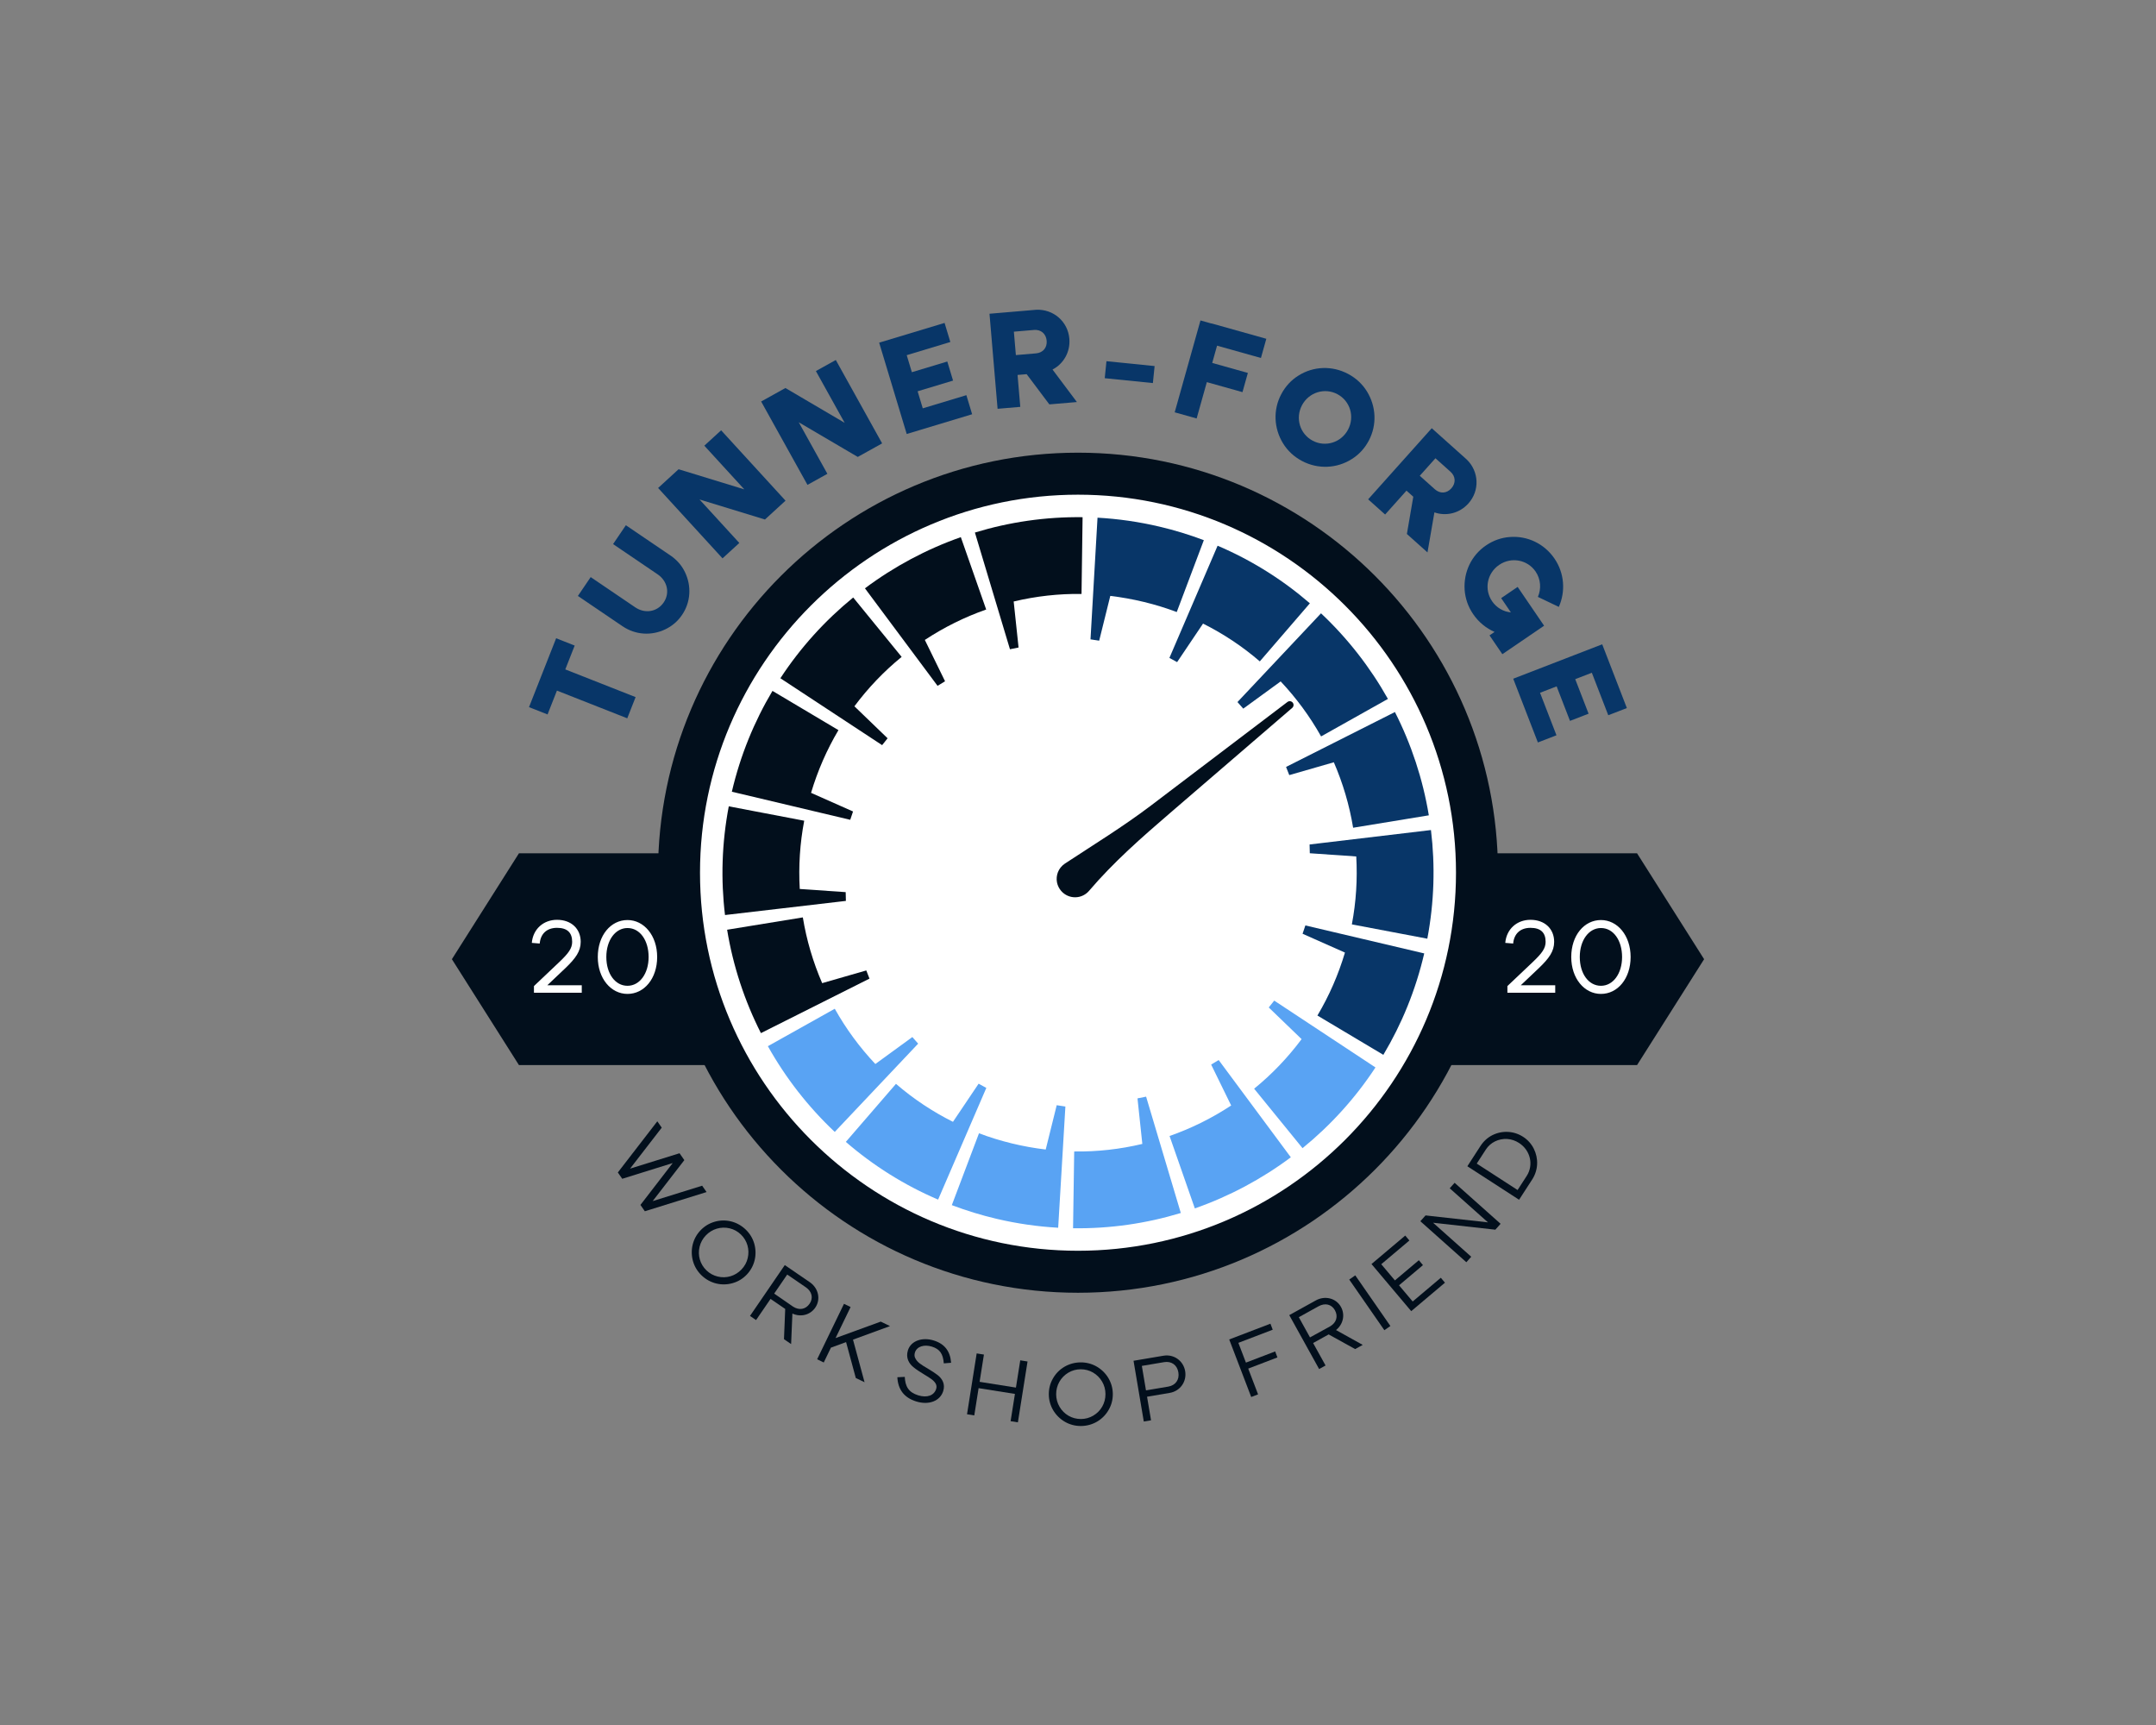 <?xml version="1.0" encoding="UTF-8" standalone="no" ?>
<!DOCTYPE svg PUBLIC "-//W3C//DTD SVG 1.1//EN" "http://www.w3.org/Graphics/SVG/1.1/DTD/svg11.dtd">
<svg xmlns="http://www.w3.org/2000/svg" xmlns:xlink="http://www.w3.org/1999/xlink" version="1.1" width="1280" height="1024" viewBox="0 0 1280 1024" xml:space="preserve">
<rect x="0" y="0" width="1280" height="1024" fill="#808080" stroke="none"/>
<desc>Created with Fabric.js 5.3.0</desc>
<defs>
</defs>
<g transform="matrix(1 0 0 1 640 512)" id="background-logo"  >
<rect style="stroke: none; stroke-width: 0; stroke-dasharray: none; stroke-linecap: butt; stroke-dashoffset: 0; stroke-linejoin: miter; stroke-miterlimit: 4; fill: rgb(255,255,255); fill-opacity: 0; fill-rule: nonzero; opacity: 1;"  paint-order="stroke"  x="-640" y="-512" rx="0" ry="0" width="1280" height="1024" />
</g>
<g transform="matrix(1.921 0 0 1.921 640 518.067)" id="logo-logo"  >
<g style=""  paint-order="stroke"   >
		<g transform="matrix(1.935 0 0 1.87 0 26.721)"  >
<g style=""  paint-order="stroke"   >
		<g transform="matrix(1 0 0 1 0 0)"  >
<polygon style="stroke: none; stroke-width: 1; stroke-dasharray: none; stroke-linecap: butt; stroke-dashoffset: 0; stroke-linejoin: miter; stroke-miterlimit: 4; fill: rgb(2,15,28); fill-rule: nonzero; opacity: 1;"  paint-order="stroke"  points="89.29,-17.5 -89.29,-17.5 -100,0 -89.29,17.5 89.29,17.5 100,0 89.29,-17.5 89.29,-17.5 " />
</g>
</g>
</g>
		<g transform="matrix(1.23 0 0 1.23 0 5.684342e-14)"  >
<g style=""  paint-order="stroke"   >
		<g transform="matrix(1 0 0 1 0 0)"  >
<path style="stroke: none; stroke-width: 1; stroke-dasharray: none; stroke-linecap: butt; stroke-dashoffset: 0; stroke-linejoin: miter; stroke-miterlimit: 4; fill: rgb(255,255,255); fill-rule: nonzero; opacity: 1;"  paint-order="stroke"  transform=" translate(-100, -100)" d="M 200 100 C 200 155.228 155.228 200 100 200 C 44.772 200 0 155.228 0 100 C 0 44.772 44.772 0 100 0 C 155.228 0 200 44.772 200 100 Z" stroke-linecap="round" />
</g>
</g>
</g>
		<g transform="matrix(1.298 0 0 1.298 0 5.684342e-14)"  >
<g style=""  paint-order="stroke"   >
		<g transform="matrix(1 0 0 1 0 0)"  >
<path style="stroke: none; stroke-width: 1; stroke-dasharray: none; stroke-linecap: butt; stroke-dashoffset: 0; stroke-linejoin: miter; stroke-miterlimit: 4; fill: rgb(2,15,28); fill-rule: nonzero; opacity: 1;"  paint-order="stroke"  transform=" translate(-100, -100)" d="M 100 0 C 44.8 0 0 44.8 0 100 C 0 155.2 44.8 200 100 200 C 155.2 200 200 155.2 200 100 C 200 44.8 155.2 0 100 0 z M 100 190 C 50.4 190 10 149.6 10 100 C 10 50.4 50.4 10 100 10 C 149.6 10 190 50.4 190 100 C 190 149.6 149.6 190 100 190 z" stroke-linecap="round" />
</g>
</g>
</g>
		<g transform="matrix(0.879 0 0 0.879 0 5.684342e-14)"  >
<g style=""  paint-order="stroke"   >
		<g transform="matrix(1 0 0 1 64.701 -30.396)"  >
<path style="stroke: none; stroke-width: 1; stroke-dasharray: none; stroke-linecap: butt; stroke-dashoffset: 0; stroke-linejoin: miter; stroke-miterlimit: 4; fill: rgb(8,54,104); fill-rule: nonzero; opacity: 1;"  paint-order="stroke"  transform=" translate(-189.707, -94.604)" d="M 204.95 143.533 L 246.736 153.368 C 246.737 153.369 246.737 153.37 246.738 153.371 C 243.732 166.267 238.815 178.225 232.364 189.025 L 209.184 175.208 C 213.312 168.282 216.547 160.854 218.865 153.073 L 203.966 146.458 C 204.566 144.675 204.35 145.317 204.95 143.533 z M 206.508 118.156 L 222.837 119.28 C 223.298 127.243 222.793 135.25 221.293 143.162 L 247.824 148.193 C 250.266 135.298 250.62 122.444 249.103 109.997 L 206.431 115.071 C 206.478 116.952 206.461 116.275 206.508 118.156 z M 214.959 86.172 C 218.153 93.549 220.438 101.263 221.738 109.187 L 248.355 104.822 C 246.255 92.091 242.198 79.853 236.437 68.511 L 198.161 87.811 C 198.847 89.563 198.6 88.932 199.287 90.684 L 214.959 86.172 z M 196.26 57.744 C 201.757 63.578 206.533 70.055 210.476 77.083 L 233.976 63.899 C 227.73 52.77 219.805 42.599 210.449 33.804 L 181.074 65.001 C 182.319 66.414 181.87 65.904 183.115 67.316 L 196.26 57.744 z M 168.969 37.419 C 176.137 41.007 182.837 45.451 188.93 50.705 L 206.535 30.286 C 196.98 22.032 186.086 15.154 174.09 10.04 L 157.147 49.483 C 158.799 50.384 158.204 50.059 159.856 50.96 L 168.969 37.419 z M 136.36 27.684 C 144.324 28.631 152.264 30.545 159.724 33.356 L 169.25 8.093 C 164.22 6.193 159.013 4.594 153.641 3.33 C 146.366 1.618 139.087 0.584 131.87 0.184 L 129.402 42.96 C 131.264 43.242 130.592 43.14 132.454 43.422 L 136.36 27.684 z" stroke-linecap="round" />
</g>
		<g transform="matrix(1 0 0 1 -61.697 -34.306)"  >
<path style="stroke: none; stroke-width: 1; stroke-dasharray: none; stroke-linecap: butt; stroke-dashoffset: 0; stroke-linejoin: miter; stroke-miterlimit: 4; fill: rgb(2,15,28); fill-rule: nonzero; opacity: 1;"  paint-order="stroke"  transform=" translate(-63.308, -90.694)" d="M 101.083 46.438 L 88.758 5.409 C 100.858 1.719 113.608 -0.159 126.617 0.011 L 126.244 26.995 C 118.202 26.885 110.205 27.788 102.39 29.65 L 104.108 45.829 C 102.263 46.201 102.928 46.067 101.083 46.438 z M 71.155 43.16 C 77.884 38.732 85.109 35.136 92.722 32.469 L 83.809 7.028 C 71.705 11.277 60.331 17.361 50.095 25.017 L 75.627 59.298 C 77.235 58.318 76.655 58.672 78.262 57.692 L 71.155 43.16 z M 46.391 66.492 C 51.181 60.061 56.74 54.229 62.999 49.124 L 45.966 28.243 C 36.116 36.27 27.445 45.814 20.362 56.632 L 56.136 80.15 C 57.312 78.679 56.887 79.21 58.063 77.739 L 46.391 66.492 z M 31.149 96.92 C 33.458 89.172 36.675 81.773 40.779 74.871 L 17.585 61.078 C 11.182 71.823 6.296 83.71 3.298 96.524 C 3.299 96.525 3.299 96.525 3.3 96.526 L 44.921 106.396 C 45.523 104.612 45.306 105.257 45.908 103.472 L 31.149 96.92 z M 27.177 130.713 C 26.714 122.713 27.226 114.668 28.742 106.721 L 2.217 101.659 C -0.242 114.559 -0.613 127.421 0.893 139.875 L 43.396 134.909 C 43.351 133.027 43.368 133.707 43.323 131.824 L 27.177 130.713 z M 35.055 163.821 C 31.848 156.413 29.556 148.666 28.259 140.706 L 1.636 145.044 C 3.723 157.785 7.77 170.034 13.523 181.387 L 51.693 162.228 C 51.007 160.474 51.255 161.108 50.569 159.354 L 35.055 163.821 z" stroke-linecap="round" />
</g>
		<g transform="matrix(1 0 0 1 -2.224 84.98)"  >
<path style="stroke: none; stroke-width: 1; stroke-dasharray: none; stroke-linecap: butt; stroke-dashoffset: 0; stroke-linejoin: miter; stroke-miterlimit: 4; fill: rgb(89,163,243); fill-rule: nonzero; opacity: 1;"  paint-order="stroke"  transform=" translate(-122.782, -209.98)" d="M 68.804 185.091 L 39.482 216.118 C 30.129 207.31 22.207 197.127 15.969 185.984 L 39.488 172.821 C 43.441 179.883 48.235 186.39 53.754 192.249 L 66.765 182.774 C 68.01 184.188 67.559 183.676 68.804 185.091 z M 81.045 212.574 C 73.848 208.971 67.122 204.505 61.007 199.222 L 43.377 219.627 C 52.93 227.896 63.823 234.79 75.821 239.918 L 92.774 200.648 C 91.121 199.746 91.719 200.072 90.066 199.169 L 81.045 212.574 z M 113.654 222.31 C 105.658 221.36 97.683 219.434 90.194 216.601 L 80.641 241.861 C 85.709 243.781 90.956 245.396 96.371 246.671 C 103.611 248.375 110.854 249.405 118.037 249.81 L 120.572 207.196 C 118.709 206.911 119.384 207.014 117.521 206.73 L 113.654 222.31 z M 147.624 220.342 C 139.775 222.213 131.744 223.116 123.669 222.995 L 123.267 249.988 C 136.284 250.171 149.044 248.304 161.154 244.623 L 148.949 203.723 C 147.102 204.093 147.771 203.959 145.923 204.33 L 147.624 220.342 z M 178.859 206.833 C 172.101 211.28 164.844 214.887 157.197 217.557 L 166.085 243.012 C 178.201 238.773 189.586 232.697 199.834 225.044 L 174.462 190.847 C 172.851 191.827 173.435 191.472 171.825 192.452 L 178.859 206.833 z M 203.623 183.501 C 198.812 189.958 193.227 195.812 186.936 200.933 L 203.951 221.835 C 213.814 213.812 222.499 204.271 229.595 193.454 L 194.001 169.961 C 192.823 171.432 193.25 170.899 192.072 172.37 L 203.623 183.501 z" stroke-linecap="round" />
</g>
		<g transform="matrix(1 0 0 1 34.141 -25.832)"  >
<path style="stroke: none; stroke-width: 1; stroke-dasharray: none; stroke-linecap: butt; stroke-dashoffset: 0; stroke-linejoin: miter; stroke-miterlimit: 4; fill: rgb(2,15,28); fill-rule: nonzero; opacity: 1;"  paint-order="stroke"  transform=" translate(-159.147, -99.168)" d="M 200.493 65.195 C 200.039 64.634 199.221 64.534 198.646 64.971 L 150.708 101.346 C 141 108.712 130.607 115.08 120.424 121.773 C 119.864 122.141 119.344 122.609 118.887 123.182 C 117.319 125.146 117.057 127.932 118.236 130.151 C 120.213 133.872 124.937 134.709 128.042 132.199 C 128.355 131.945 128.638 131.669 128.889 131.374 C 137.456 121.301 147.46 112.545 157.483 103.92 L 200.326 67.048 C 200.873 66.577 200.947 65.757 200.493 65.195 z" stroke-linecap="round" />
</g>
</g>
</g>
</g>
</g>
<g transform="matrix(1.921 0 0 1.921 352.942 568.016)" id="tagline-59cf5893-485a-48e8-8b8d-ee9e51c8635e-logo"  >
<g style=""  paint-order="stroke"   >
		<g transform="matrix(1 0 0 1 0 0)" id="tagline-59cf5893-485a-48e8-8b8d-ee9e51c8635e-logo-path-0"  >
<path style="stroke: none; stroke-width: 0; stroke-dasharray: none; stroke-linecap: butt; stroke-dashoffset: 0; stroke-linejoin: miter; stroke-miterlimit: 4; fill: rgb(255,255,255); fill-rule: nonzero; opacity: 1;"  paint-order="stroke"  transform=" translate(-21.02, 11.09)" d="M 2.31 0 L 17.09 0 L 17.09 -2.31 L 6.44 -2.31 L 12.04 -7.62 C 15.18 -10.63 16.76 -12.8 16.76 -15.74 C 16.76 -19.73 13.89 -22.54 9.44 -22.54 C 5.21 -22.54 2.01 -19.64 1.65 -15.41 L 4.09 -15.21 C 4.36 -18.22 6.27 -20.06 9.44 -20.06 C 12.57 -20.06 14.12 -18.61 14.12 -15.74 C 14.12 -13.73 13 -12.21 10.2 -9.54 L 2.57 -2.31 L 2.31 -2.05 Z M 31.22 0.36 C 36.4 0.36 40.39 -4.39 40.39 -11.05 C 40.39 -17.69 36.33 -22.47 31.22 -22.47 C 26.04 -22.47 22.04 -17.72 22.04 -11.05 C 22.04 -4.42 26.1 0.36 31.22 0.36 Z M 31.22 -2.15 C 27.42 -2.15 24.68 -5.87 24.68 -11.05 C 24.68 -16.3 27.52 -20 31.22 -20 C 35.08 -20 37.75 -16.17 37.75 -11.05 C 37.75 -5.91 34.98 -2.15 31.22 -2.15 Z" stroke-linecap="round" />
</g>
</g>
</g>
<g transform="matrix(1.921 0 0 1.921 930.876 568.016)" id="tagline-f0223c52-69ef-42a1-838a-0cd1a2d911a1-logo"  >
<g style=""  paint-order="stroke"   >
		<g transform="matrix(1 0 0 1 0 0)" id="tagline-f0223c52-69ef-42a1-838a-0cd1a2d911a1-logo-path-0"  >
<path style="stroke: none; stroke-width: 0; stroke-dasharray: none; stroke-linecap: butt; stroke-dashoffset: 0; stroke-linejoin: miter; stroke-miterlimit: 4; fill: rgb(255,255,255); fill-rule: nonzero; opacity: 1;"  paint-order="stroke"  transform=" translate(-21.02, 11.09)" d="M 2.31 0 L 17.09 0 L 17.09 -2.31 L 6.44 -2.31 L 12.04 -7.62 C 15.18 -10.63 16.76 -12.8 16.76 -15.74 C 16.76 -19.73 13.89 -22.54 9.44 -22.54 C 5.21 -22.54 2.01 -19.64 1.65 -15.41 L 4.09 -15.21 C 4.36 -18.22 6.27 -20.06 9.44 -20.06 C 12.57 -20.06 14.12 -18.61 14.12 -15.74 C 14.12 -13.73 13 -12.21 10.2 -9.54 L 2.57 -2.31 L 2.31 -2.05 Z M 31.22 0.36 C 36.4 0.36 40.39 -4.39 40.39 -11.05 C 40.39 -17.69 36.33 -22.47 31.22 -22.47 C 26.04 -22.47 22.04 -17.72 22.04 -11.05 C 22.04 -4.42 26.1 0.36 31.22 0.36 Z M 31.22 -2.15 C 27.42 -2.15 24.68 -5.87 24.68 -11.05 C 24.68 -16.3 27.52 -20 31.22 -20 C 35.08 -20 37.75 -16.17 37.75 -11.05 C 37.75 -5.91 34.98 -2.15 31.22 -2.15 Z" stroke-linecap="round" />
</g>
</g>
</g>
<g transform="matrix(1.098 1.577 -1.577 1.098 389.849 697.087)" id="tagline-14f00ea0-6da5-46ff-bc5c-4d21f8b52322-logo-0"  >
<g style=""  paint-order="stroke"   >
		<g transform="matrix(1 0 0 1 0 0)" id="28992a8e-570d-4196-aa12-486ddac2f996-path-0"  >
<path style="stroke: none; stroke-width: 0; stroke-dasharray: none; stroke-linecap: butt; stroke-dashoffset: 0; stroke-linejoin: miter; stroke-miterlimit: 4; fill: rgb(2,15,28); fill-rule: nonzero; opacity: 1;"  paint-order="stroke"  transform=" translate(-14.735, 9.52)" d="M 9.8 0 L 14.72 -15.57 L 19.64 0 L 22.02 0 L 28.05 -19.04 L 25.66 -19.04 L 20.83 -3.78 L 16.03 -19.04 L 13.44 -19.04 L 8.61 -3.78 L 3.81 -19.04 L 1.42 -19.04 L 7.42 0 Z" stroke-linecap="round" />
</g>
</g>
</g>
<g transform="matrix(1.39 1.326 -1.326 1.39 429.621 743.493)" id="tagline-14f00ea0-6da5-46ff-bc5c-4d21f8b52322-logo-1"  >
<g style=""  paint-order="stroke"   >
		<g transform="matrix(1 0 0 1 0 0)" id="d90c5197-6152-4231-8617-3d25c0fddaf4-path-0"  >
<path style="stroke: none; stroke-width: 0; stroke-dasharray: none; stroke-linecap: butt; stroke-dashoffset: 0; stroke-linejoin: miter; stroke-miterlimit: 4; fill: rgb(2,15,28); fill-rule: nonzero; opacity: 1;"  paint-order="stroke"  transform=" translate(-11.31, 9.52)" d="M 11.31 0.31 C 14.95 0.31 18.16 -1.62 19.89 -4.63 C 20.77 -6.14 21.2 -7.76 21.2 -9.52 C 21.2 -13.04 19.32 -16.23 16.28 -18.02 C 14.78 -18.9 13.1 -19.35 11.31 -19.35 C 7.67 -19.35 4.46 -17.45 2.73 -14.44 C 1.85 -12.93 1.42 -11.28 1.42 -9.52 C 1.42 -6 3.3 -2.81 6.34 -1.02 C 7.84 -0.14 9.52 0.31 11.31 0.31 Z M 11.31 -1.85 C 8.55 -1.85 6.08 -3.3 4.72 -5.66 C 4.04 -6.82 3.69 -8.13 3.69 -9.52 C 3.69 -12.33 5.14 -14.81 7.5 -16.2 C 8.67 -16.88 9.95 -17.22 11.31 -17.22 C 14.07 -17.22 16.54 -15.74 17.9 -13.39 C 18.59 -12.22 18.93 -10.91 18.93 -9.52 C 18.93 -6.71 17.48 -4.23 15.12 -2.87 C 13.95 -2.19 12.67 -1.85 11.31 -1.85 Z" stroke-linecap="round" />
</g>
</g>
</g>
<g transform="matrix(1.585 1.085 -1.085 1.585 467.801 774.426)" id="tagline-14f00ea0-6da5-46ff-bc5c-4d21f8b52322-logo-2"  >
<g style=""  paint-order="stroke"   >
		<g transform="matrix(1 0 0 1 0 0)" id="e277d420-b122-4a8c-ab29-d17982d8e4b4-path-0"  >
<path style="stroke: none; stroke-width: 0; stroke-dasharray: none; stroke-linecap: butt; stroke-dashoffset: 0; stroke-linejoin: miter; stroke-miterlimit: 4; fill: rgb(2,15,28); fill-rule: nonzero; opacity: 1;"  paint-order="stroke"  transform=" translate(-9.12, 9.52)" d="M 3.69 0 L 3.69 -7.93 L 9.18 -7.93 L 14.15 0 L 16.82 0 L 11.82 -8.01 C 14.58 -8.47 16.62 -10.71 16.62 -13.53 C 16.62 -16.62 14.04 -19.04 10.8 -19.04 L 1.42 -19.04 L 1.42 0 Z M 3.69 -9.92 L 3.69 -17.05 L 10.66 -17.05 C 12.96 -17.05 14.49 -15.66 14.49 -13.53 C 14.49 -11.37 13.04 -9.95 10.8 -9.89 Z" stroke-linecap="round" />
</g>
</g>
</g>
<g transform="matrix(1.729 0.837 -0.837 1.729 507.174 797.25)" id="tagline-14f00ea0-6da5-46ff-bc5c-4d21f8b52322-logo-3"  >
<g style=""  paint-order="stroke"   >
		<g transform="matrix(1 0 0 1 0 0)" id="b4e8bf97-2da5-40b5-acd9-81b4c86dd1e5-path-0"  >
<path style="stroke: none; stroke-width: 0; stroke-dasharray: none; stroke-linecap: butt; stroke-dashoffset: 0; stroke-linejoin: miter; stroke-miterlimit: 4; fill: rgb(2,15,28); fill-rule: nonzero; opacity: 1;"  paint-order="stroke"  transform=" translate(-9.56, 9.52)" d="M 3.69 0 L 3.69 -5.09 L 7.16 -8.67 L 14.69 0 L 17.7 0 L 8.75 -10.29 L 17.22 -19.04 L 14.04 -19.04 L 3.69 -8.38 L 3.69 -19.04 L 1.42 -19.04 L 1.42 0 Z" stroke-linecap="round" />
</g>
</g>
</g>
<g transform="matrix(1.833 0.574 -0.574 1.833 548.849 813.742)" id="tagline-14f00ea0-6da5-46ff-bc5c-4d21f8b52322-logo-4"  >
<g style=""  paint-order="stroke"   >
		<g transform="matrix(1 0 0 1 0 0)" id="5678227a-2c7e-4f89-81e9-aa3367536409-path-0"  >
<path style="stroke: none; stroke-width: 0; stroke-dasharray: none; stroke-linecap: butt; stroke-dashoffset: 0; stroke-linejoin: miter; stroke-miterlimit: 4; fill: rgb(2,15,28); fill-rule: nonzero; opacity: 1;"  paint-order="stroke"  transform=" translate(-8.825, 9.52)" d="M 3.58 -5.91 L 1.42 -5.12 C 2.76 -1.51 5.34 0.28 9.21 0.28 C 13.33 0.28 16.23 -2.07 16.23 -5.26 C 16.23 -7.53 14.83 -8.84 13.07 -9.49 C 12.19 -9.8 11.03 -10.15 9.58 -10.49 C 7.1 -11.05 5.94 -11.4 5.03 -12.31 C 4.55 -12.73 4.32 -13.33 4.32 -14.04 C 4.32 -16 6.28 -17.34 8.78 -17.34 C 11.37 -17.34 12.73 -16.26 13.84 -13.5 L 15.94 -14.35 C 14.61 -17.68 12.31 -19.32 8.78 -19.32 C 5.03 -19.32 2.05 -17.11 2.05 -14.04 C 2.05 -11.62 3.55 -10.2 5.37 -9.52 C 6.28 -9.15 7.47 -8.81 8.98 -8.44 C 11.28 -7.87 12.42 -7.59 13.3 -6.79 C 13.73 -6.39 13.95 -5.88 13.95 -5.26 C 13.95 -3.13 12.13 -1.71 9.21 -1.71 C 6.11 -1.71 4.58 -3.15 3.58 -5.91 Z" stroke-linecap="round" />
</g>
</g>
</g>
<g transform="matrix(1.897 0.301 -0.301 1.897 592.079 823.875)" id="tagline-14f00ea0-6da5-46ff-bc5c-4d21f8b52322-logo-5"  >
<g style=""  paint-order="stroke"   >
		<g transform="matrix(1 0 0 1 -3.55271e-15 0)" id="d5023650-4602-447a-8383-80e1d6409881-path-0"  >
<path style="stroke: none; stroke-width: 0; stroke-dasharray: none; stroke-linecap: butt; stroke-dashoffset: 0; stroke-linejoin: miter; stroke-miterlimit: 4; fill: rgb(2,15,28); fill-rule: nonzero; opacity: 1;"  paint-order="stroke"  transform=" translate(-9.38, 9.52)" d="M 3.69 0 L 3.69 -8.53 L 15.06 -8.53 L 15.06 0 L 17.34 0 L 17.34 -19.04 L 15.06 -19.04 L 15.06 -10.51 L 3.69 -10.51 L 3.69 -19.04 L 1.42 -19.04 L 1.42 0 Z" stroke-linecap="round" />
</g>
</g>
</g>
<g transform="matrix(1.921 -0.012 0.012 1.921 641.67 827.624)" id="tagline-14f00ea0-6da5-46ff-bc5c-4d21f8b52322-logo-6"  >
<g style=""  paint-order="stroke"   >
		<g transform="matrix(1 0 0 1 0 0)" id="d66b848b-b834-4d56-8fb0-e6f54a9a3586-path-0"  >
<path style="stroke: none; stroke-width: 0; stroke-dasharray: none; stroke-linecap: butt; stroke-dashoffset: 0; stroke-linejoin: miter; stroke-miterlimit: 4; fill: rgb(2,15,28); fill-rule: nonzero; opacity: 1;"  paint-order="stroke"  transform=" translate(-11.31, 9.52)" d="M 11.31 0.31 C 14.95 0.31 18.16 -1.62 19.89 -4.63 C 20.77 -6.14 21.2 -7.76 21.2 -9.52 C 21.2 -13.04 19.32 -16.23 16.28 -18.02 C 14.78 -18.9 13.1 -19.35 11.31 -19.35 C 7.67 -19.35 4.46 -17.45 2.73 -14.44 C 1.85 -12.93 1.42 -11.28 1.42 -9.52 C 1.42 -6 3.3 -2.81 6.34 -1.02 C 7.84 -0.14 9.52 0.31 11.31 0.31 Z M 11.31 -1.85 C 8.55 -1.85 6.08 -3.3 4.72 -5.66 C 4.04 -6.82 3.69 -8.13 3.69 -9.52 C 3.69 -12.33 5.14 -14.81 7.5 -16.2 C 8.67 -16.88 9.95 -17.22 11.31 -17.22 C 14.07 -17.22 16.54 -15.74 17.9 -13.39 C 18.59 -12.22 18.93 -10.91 18.93 -9.52 C 18.93 -6.71 17.48 -4.23 15.12 -2.87 C 13.95 -2.19 12.67 -1.85 11.31 -1.85 Z" stroke-linecap="round" />
</g>
</g>
</g>
<g transform="matrix(1.894 -0.32 0.32 1.894 690.41 823.386)" id="tagline-14f00ea0-6da5-46ff-bc5c-4d21f8b52322-logo-7"  >
<g style=""  paint-order="stroke"   >
		<g transform="matrix(1 0 0 1 3.55271e-15 0)" id="c69aef10-f347-456c-8581-3f9f1a1b777e-path-0"  >
<path style="stroke: none; stroke-width: 0; stroke-dasharray: none; stroke-linecap: butt; stroke-dashoffset: 0; stroke-linejoin: miter; stroke-miterlimit: 4; fill: rgb(2,15,28); fill-rule: nonzero; opacity: 1;"  paint-order="stroke"  transform=" translate(-9.02, 9.52)" d="M 3.69 0 L 3.69 -7.39 L 10.8 -7.39 C 14.07 -7.39 16.62 -9.95 16.62 -13.21 C 16.62 -16.48 14.07 -19.04 10.8 -19.04 L 1.42 -19.04 L 1.42 0 Z M 3.69 -9.38 L 3.69 -17.05 L 10.66 -17.05 C 12.96 -17.05 14.49 -15.52 14.49 -13.21 C 14.49 -10.91 12.96 -9.38 10.66 -9.38 Z" stroke-linecap="round" />
</g>
</g>
</g>
<g transform="matrix(0.964 -0.266 0.266 0.964 372.263 427.014)" id="tagline-14f00ea0-6da5-46ff-bc5c-4d21f8b52322-logo-8"  >
<g style=""  paint-order="stroke"   >
		<g transform="matrix(1 0 0 1 0 0)" id="b99663bc-74e7-4a78-9ac9-64493f44b32e-path-0"  >
<path style="stroke: none; stroke-width: 0; stroke-dasharray: none; stroke-linecap: butt; stroke-dashoffset: 0; stroke-linejoin: miter; stroke-miterlimit: 4; fill: rgb(2,15,28); fill-rule: nonzero; opacity: 1;"  paint-order="stroke"  transform=" translate(0, 0)" d="" stroke-linecap="round" />
</g>
</g>
</g>
<g transform="matrix(1.794 -0.686 0.686 1.794 748.539 807.532)" id="tagline-14f00ea0-6da5-46ff-bc5c-4d21f8b52322-logo-9"  >
<g style=""  paint-order="stroke"   >
		<g transform="matrix(1 0 0 1 0 0)" id="3b8fcbf9-0272-45d6-9402-68458d414f55-path-0"  >
<path style="stroke: none; stroke-width: 0; stroke-dasharray: none; stroke-linecap: butt; stroke-dashoffset: 0; stroke-linejoin: miter; stroke-miterlimit: 4; fill: rgb(2,15,28); fill-rule: nonzero; opacity: 1;"  paint-order="stroke"  transform=" translate(-8.24, 9.52)" d="M 3.69 0 L 3.69 -8.53 L 13.36 -8.53 L 13.36 -10.51 L 3.69 -10.51 L 3.69 -17.05 L 15.06 -17.05 L 15.06 -19.04 L 1.42 -19.04 L 1.42 0 Z" stroke-linecap="round" />
</g>
</g>
</g>
<g transform="matrix(1.681 -0.931 0.931 1.681 787.234 789.526)" id="tagline-14f00ea0-6da5-46ff-bc5c-4d21f8b52322-logo-10"  >
<g style=""  paint-order="stroke"   >
		<g transform="matrix(1 0 0 1 0 0)" id="5464a03a-4641-4ccc-83a5-f217e4b8d2a9-path-0"  >
<path style="stroke: none; stroke-width: 0; stroke-dasharray: none; stroke-linecap: butt; stroke-dashoffset: 0; stroke-linejoin: miter; stroke-miterlimit: 4; fill: rgb(2,15,28); fill-rule: nonzero; opacity: 1;"  paint-order="stroke"  transform=" translate(-9.12, 9.52)" d="M 3.69 0 L 3.69 -7.93 L 9.18 -7.93 L 14.15 0 L 16.82 0 L 11.82 -8.01 C 14.58 -8.47 16.62 -10.71 16.62 -13.53 C 16.62 -16.62 14.04 -19.04 10.8 -19.04 L 1.42 -19.04 L 1.42 0 Z M 3.69 -9.92 L 3.69 -17.05 L 10.66 -17.05 C 12.96 -17.05 14.49 -15.66 14.49 -13.53 C 14.49 -11.37 13.04 -9.95 10.8 -9.89 Z" stroke-linecap="round" />
</g>
</g>
</g>
<g transform="matrix(1.579 -1.095 1.095 1.579 813.247 773.361)" id="tagline-14f00ea0-6da5-46ff-bc5c-4d21f8b52322-logo-11"  >
<g style=""  paint-order="stroke"   >
		<g transform="matrix(1 0 0 1 0 0)" id="0358cabf-42fa-4b37-8e9f-786ff8df88a4-path-0"  >
<path style="stroke: none; stroke-width: 0; stroke-dasharray: none; stroke-linecap: butt; stroke-dashoffset: 0; stroke-linejoin: miter; stroke-miterlimit: 4; fill: rgb(2,15,28); fill-rule: nonzero; opacity: 1;"  paint-order="stroke"  transform=" translate(-2.555, 9.52)" d="M 3.69 0 L 3.69 -19.04 L 1.42 -19.04 L 1.42 0 Z" stroke-linecap="round" />
</g>
</g>
</g>
<g transform="matrix(1.469 -1.239 1.239 1.469 836.055 755.897)" id="tagline-14f00ea0-6da5-46ff-bc5c-4d21f8b52322-logo-12"  >
<g style=""  paint-order="stroke"   >
		<g transform="matrix(1 0 0 1 0 0)" id="3fa892eb-479d-4eeb-bef5-379fe8fe7000-path-0"  >
<path style="stroke: none; stroke-width: 0; stroke-dasharray: none; stroke-linecap: butt; stroke-dashoffset: 0; stroke-linejoin: miter; stroke-miterlimit: 4; fill: rgb(2,15,28); fill-rule: nonzero; opacity: 1;"  paint-order="stroke"  transform=" translate(-8.24, 9.52)" d="M 1.42 0 L 15.06 0 L 15.06 -1.99 L 3.69 -1.99 L 3.69 -8.53 L 13.36 -8.53 L 13.36 -10.51 L 3.69 -10.51 L 3.69 -17.05 L 15.06 -17.05 L 15.06 -19.04 L 1.42 -19.04 Z" stroke-linecap="round" />
</g>
</g>
</g>
<g transform="matrix(1.278 -1.434 1.434 1.278 867.054 725.735)" id="tagline-14f00ea0-6da5-46ff-bc5c-4d21f8b52322-logo-13"  >
<g style=""  paint-order="stroke"   >
		<g transform="matrix(1 0 0 1 0 0)" id="506a3db7-2a2c-4ea2-a674-ad464c2e12c2-path-0"  >
<path style="stroke: none; stroke-width: 0; stroke-dasharray: none; stroke-linecap: butt; stroke-dashoffset: 0; stroke-linejoin: miter; stroke-miterlimit: 4; fill: rgb(2,15,28); fill-rule: nonzero; opacity: 1;"  paint-order="stroke"  transform=" translate(-9.39, 9.52)" d="M 3.72 0 L 3.72 -15.8 L 14.92 0 L 17.36 0 L 17.36 -19.04 L 15.09 -19.04 L 15.09 -3.21 L 3.86 -19.04 L 1.42 -19.04 L 1.45 -19.01 L 1.45 0 Z" stroke-linecap="round" />
</g>
</g>
</g>
<g transform="matrix(1.044 -1.613 1.613 1.044 895.385 688.546)" id="tagline-14f00ea0-6da5-46ff-bc5c-4d21f8b52322-logo-14"  >
<g style=""  paint-order="stroke"   >
		<g transform="matrix(1 0 0 1 0 0)" id="f48042fe-9417-4bf6-8a86-616d94b445d1-path-0"  >
<path style="stroke: none; stroke-width: 0; stroke-dasharray: none; stroke-linecap: butt; stroke-dashoffset: 0; stroke-linejoin: miter; stroke-miterlimit: 4; fill: rgb(2,15,28); fill-rule: nonzero; opacity: 1;"  paint-order="stroke"  transform=" translate(-9.92, 9.52)" d="M 8.87 0 C 12.36 0 15.43 -1.85 17.14 -4.77 C 17.99 -6.22 18.42 -7.82 18.42 -9.52 C 18.42 -12.93 16.62 -16.03 13.7 -17.76 C 12.25 -18.61 10.63 -19.04 8.87 -19.04 L 1.42 -19.04 L 1.42 0 Z M 3.69 -2.02 L 3.69 -17.05 L 8.87 -17.05 C 11.48 -17.05 13.87 -15.6 15.18 -13.3 C 15.83 -12.13 16.14 -10.88 16.14 -9.52 C 16.14 -5.34 12.93 -2.02 8.87 -2.02 Z" stroke-linecap="round" />
</g>
</g>
</g>
<g transform="matrix(0.704 -1.787 1.787 0.704 348.499 409.723)" id="text-logo-0"  >
<g style=""  paint-order="stroke"   >
		<g transform="matrix(1 0 0 1 0 0)" id="2779bc2f-cd31-4d18-83e4-3f16e1748c7e-path-0"  >
<path style="stroke: none; stroke-width: 0; stroke-dasharray: none; stroke-linecap: butt; stroke-dashoffset: 0; stroke-linejoin: miter; stroke-miterlimit: 4; fill: rgb(8,54,104); fill-rule: nonzero; opacity: 1;"  paint-order="stroke"  transform=" translate(-13.64, 14.76)" d="M 17.16 0 L 17.16 -23.36 L 25.08 -23.36 L 25.08 -29.52 L 2.2 -29.52 L 2.2 -23.36 L 10.12 -23.36 L 10.12 0 Z" stroke-linecap="round" />
</g>
</g>
</g>
<g transform="matrix(1.079 -1.59 1.59 1.079 381.119 348.923)" id="text-logo-1"  >
<g style=""  paint-order="stroke"   >
		<g transform="matrix(1 0 0 1 0 0)" id="78c2d554-15f3-42a0-9978-50b931391381-path-0"  >
<path style="stroke: none; stroke-width: 0; stroke-dasharray: none; stroke-linecap: butt; stroke-dashoffset: 0; stroke-linejoin: miter; stroke-miterlimit: 4; fill: rgb(8,54,104); fill-rule: nonzero; opacity: 1;"  paint-order="stroke"  transform=" translate(-15.4, 14.52)" d="M 9.24 -12.85 L 9.24 -29.48 L 2.2 -29.48 L 2.2 -12.85 C 2.2 -7.96 4.75 -3.74 8.8 -1.36 C 10.82 -0.18 13.02 0.44 15.44 0.44 C 20.2 0.44 24.46 -2.11 26.84 -6.2 C 28.03 -8.23 28.6 -10.43 28.6 -12.85 L 28.6 -29.48 L 21.56 -29.48 L 21.56 -12.85 C 21.56 -9.2 18.96 -6.42 15.44 -6.42 C 11.88 -6.42 9.24 -9.2 9.24 -12.85 Z" stroke-linecap="round" />
</g>
</g>
</g>
<g transform="matrix(1.417 -1.297 1.297 1.417 428.539 293.444)" id="text-logo-2"  >
<g style=""  paint-order="stroke"   >
		<g transform="matrix(1 0 0 1 0 0)" id="975d66f4-4920-4151-bb7e-9adb621e55bb-path-0"  >
<path style="stroke: none; stroke-width: 0; stroke-dasharray: none; stroke-linecap: butt; stroke-dashoffset: 0; stroke-linejoin: miter; stroke-miterlimit: 4; fill: rgb(8,54,104); fill-rule: nonzero; opacity: 1;"  paint-order="stroke"  transform=" translate(-15.4, 14.74)" d="M 9.24 0 L 9.24 -18.22 L 19.98 0 L 28.6 0 L 28.6 -29.48 L 21.56 -29.48 L 21.56 -11.18 L 10.78 -29.48 L 2.2 -29.48 L 2.2 0 Z" stroke-linecap="round" />
</g>
</g>
</g>
<g transform="matrix(1.679 -0.933 0.933 1.679 487.801 250.77)" id="text-logo-3"  >
<g style=""  paint-order="stroke"   >
		<g transform="matrix(1 0 0 1 0 0)" id="fb920e1d-bfe6-4ac6-a2d2-afcaed94de7b-path-0"  >
<path style="stroke: none; stroke-width: 0; stroke-dasharray: none; stroke-linecap: butt; stroke-dashoffset: 0; stroke-linejoin: miter; stroke-miterlimit: 4; fill: rgb(8,54,104); fill-rule: nonzero; opacity: 1;"  paint-order="stroke"  transform=" translate(-15.4, 14.74)" d="M 9.24 0 L 9.24 -18.22 L 19.98 0 L 28.6 0 L 28.6 -29.48 L 21.56 -29.48 L 21.56 -11.18 L 10.78 -29.48 L 2.2 -29.48 L 2.2 0 Z" stroke-linecap="round" />
</g>
</g>
</g>
<g transform="matrix(1.839 -0.555 0.555 1.839 549.548 224.66)" id="text-logo-4"  >
<g style=""  paint-order="stroke"   >
		<g transform="matrix(1 0 0 1 0 0)" id="c53b6f52-7fa6-4916-979a-cc0f8a5313dc-path-0"  >
<path style="stroke: none; stroke-width: 0; stroke-dasharray: none; stroke-linecap: butt; stroke-dashoffset: 0; stroke-linejoin: miter; stroke-miterlimit: 4; fill: rgb(8,54,104); fill-rule: nonzero; opacity: 1;"  paint-order="stroke"  transform=" translate(-12.76, 14.74)" d="M 2.2 0 L 23.32 0 L 23.32 -6.16 L 9.24 -6.16 L 9.24 -11.66 L 20.68 -11.66 L 20.68 -17.82 L 9.24 -17.82 L 9.24 -23.32 L 23.32 -23.32 L 23.32 -29.48 L 2.2 -29.48 Z" stroke-linecap="round" />
</g>
</g>
</g>
<g transform="matrix(1.914 -0.163 0.163 1.914 613.398 212.454)" id="text-logo-5"  >
<g style=""  paint-order="stroke"   >
		<g transform="matrix(1 0 0 1 1.77636e-15 0)" id="243db741-eae2-46e8-83cf-d00bd59eaf88-path-0"  >
<path style="stroke: none; stroke-width: 0; stroke-dasharray: none; stroke-linecap: butt; stroke-dashoffset: 0; stroke-linejoin: miter; stroke-miterlimit: 4; fill: rgb(8,54,104); fill-rule: nonzero; opacity: 1;"  paint-order="stroke"  transform=" translate(-14.5, 14.74)" d="M 26.8 0 L 20.15 -10.65 C 23.67 -12.1 26.14 -15.58 26.14 -19.71 C 26.14 -25.04 22 -29.26 16.72 -29.48 L 2.2 -29.48 L 2.2 0 L 9.24 0 L 9.24 -9.9 L 12.06 -9.9 L 18.26 0 Z M 9.24 -16.06 L 9.24 -23.32 L 15.49 -23.32 C 17.64 -23.32 19.1 -21.82 19.1 -19.67 C 19.1 -17.51 17.64 -16.06 15.49 -16.06 Z" stroke-linecap="round" />
</g>
</g>
</g>
<g transform="matrix(1.911 0.193 -0.193 1.911 670.677 220.907)" id="text-logo-6"  >
<g style=""  paint-order="stroke"   >
		<g transform="matrix(1 0 0 1 0 0)" id="c7a67ae7-2b1c-4a7a-9dc7-429fac5f0a73-path-0"  >
<path style="stroke: none; stroke-width: 0; stroke-dasharray: none; stroke-linecap: butt; stroke-dashoffset: 0; stroke-linejoin: miter; stroke-miterlimit: 4; fill: rgb(8,54,104); fill-rule: nonzero; opacity: 1;"  paint-order="stroke"  transform=" translate(-9.68, 10.56)" d="M 2.2 -7.92 L 17.16 -7.92 L 17.16 -13.2 L 2.2 -13.2 Z" stroke-linecap="round" />
</g>
</g>
</g>
<g transform="matrix(1.85 0.519 -0.519 1.85 724.607 222.933)" id="text-logo-7"  >
<g style=""  paint-order="stroke"   >
		<g transform="matrix(1 0 0 1 0 0)" id="479ab9cf-5c62-4a92-80ae-891d99f95243-path-0"  >
<path style="stroke: none; stroke-width: 0; stroke-dasharray: none; stroke-linecap: butt; stroke-dashoffset: 0; stroke-linejoin: miter; stroke-miterlimit: 4; fill: rgb(8,54,104); fill-rule: nonzero; opacity: 1;"  paint-order="stroke"  transform=" translate(-12.76, 14.76)" d="M 9.24 0 L 9.24 -11.66 L 20.68 -11.66 L 20.68 -17.82 L 9.24 -17.82 L 9.24 -23.36 L 23.32 -23.36 L 23.32 -29.52 L 5.72 -29.52 L 5.72 -29.48 L 2.2 -29.48 L 2.2 0 Z" stroke-linecap="round" />
</g>
</g>
</g>
<g transform="matrix(1.698 0.899 -0.899 1.698 786.652 247.795)" id="text-logo-8"  >
<g style=""  paint-order="stroke"   >
		<g transform="matrix(1 0 0 1 0 0)" id="9d340a10-5777-41ff-889e-90cb85c7acf7-path-0"  >
<path style="stroke: none; stroke-width: 0; stroke-dasharray: none; stroke-linecap: butt; stroke-dashoffset: 0; stroke-linejoin: miter; stroke-miterlimit: 4; fill: rgb(8,54,104); fill-rule: nonzero; opacity: 1;"  paint-order="stroke"  transform=" translate(-17.51, 14.74)" d="M 17.51 0.48 C 23.14 0.48 28.12 -2.51 30.8 -7.17 C 32.16 -9.5 32.82 -12.01 32.82 -14.74 C 32.82 -20.2 29.92 -25.12 25.21 -27.9 C 22.88 -29.26 20.28 -29.96 17.51 -29.96 C 11.88 -29.96 6.91 -27.02 4.22 -22.35 C 2.86 -20.02 2.2 -17.47 2.2 -14.74 C 2.2 -9.28 5.1 -4.36 9.81 -1.58 C 12.14 -0.22 14.74 0.48 17.51 0.48 Z M 9.46 -14.74 C 9.46 -19.27 13.07 -22.88 17.51 -22.88 C 22 -22.88 25.56 -19.27 25.56 -14.74 C 25.56 -10.21 21.96 -6.6 17.51 -6.6 C 13.02 -6.6 9.46 -10.21 9.46 -14.74 Z" stroke-linecap="round" />
</g>
</g>
</g>
<g transform="matrix(1.432 1.281 -1.281 1.432 848.753 291.061)" id="text-logo-9"  >
<g style=""  paint-order="stroke"   >
		<g transform="matrix(1 0 0 1 0 0)" id="e6fa494f-c517-495b-8e93-73f36cba049e-path-0"  >
<path style="stroke: none; stroke-width: 0; stroke-dasharray: none; stroke-linecap: butt; stroke-dashoffset: 0; stroke-linejoin: miter; stroke-miterlimit: 4; fill: rgb(8,54,104); fill-rule: nonzero; opacity: 1;"  paint-order="stroke"  transform=" translate(-14.5, 14.74)" d="M 26.8 0 L 20.15 -10.65 C 23.67 -12.1 26.14 -15.58 26.14 -19.71 C 26.14 -25.04 22 -29.26 16.72 -29.48 L 2.2 -29.48 L 2.2 0 L 9.24 0 L 9.24 -9.9 L 12.06 -9.9 L 18.26 0 Z M 9.24 -16.06 L 9.24 -23.32 L 15.49 -23.32 C 17.64 -23.32 19.1 -21.82 19.1 -19.67 C 19.1 -17.51 17.64 -16.06 15.49 -16.06 Z" stroke-linecap="round" />
</g>
</g>
</g>
<g transform="matrix(1.082 1.587 -1.587 1.082 898.758 348.097)" id="text-logo-10"  >
<g style=""  paint-order="stroke"   >
		<g transform="matrix(1 0 0 1 0 -3.55271e-15)" id="69592ad8-f1ae-443e-9b05-164bff2e2c0a-path-0"  >
<path style="stroke: none; stroke-width: 0; stroke-dasharray: none; stroke-linecap: butt; stroke-dashoffset: 0; stroke-linejoin: miter; stroke-miterlimit: 4; fill: rgb(8,54,104); fill-rule: nonzero; opacity: 1;"  paint-order="stroke"  transform=" translate(-17.51, 14.74)" d="M 18.3 -9.46 L 23.63 -9.46 C 22.18 -7.7 19.98 -6.6 17.51 -6.6 C 13.02 -6.6 9.46 -10.21 9.46 -14.74 C 9.46 -19.27 13.07 -22.88 17.51 -22.88 C 20.33 -22.88 22.92 -21.38 24.38 -19.05 L 30.58 -22.66 C 27.81 -27.1 22.97 -29.96 17.51 -29.96 C 11.88 -29.96 6.91 -27.02 4.22 -22.35 C 2.86 -20.02 2.2 -17.47 2.2 -14.74 C 2.2 -9.28 5.1 -4.36 9.81 -1.58 C 12.14 -0.22 14.74 0.48 17.51 0.48 C 20.55 0.48 23.41 -0.4 25.78 -1.89 L 25.78 0 L 32.82 0 L 32.82 -15.62 L 18.3 -15.62 Z" stroke-linecap="round" />
</g>
</g>
</g>
<g transform="matrix(0.693 1.792 -1.792 0.693 932.122 411.609)" id="text-logo-11"  >
<g style=""  paint-order="stroke"   >
		<g transform="matrix(1 0 0 1 0 0)" id="123e6548-6dea-4175-85a1-25def0d56953-path-0"  >
<path style="stroke: none; stroke-width: 0; stroke-dasharray: none; stroke-linecap: butt; stroke-dashoffset: 0; stroke-linejoin: miter; stroke-miterlimit: 4; fill: rgb(8,54,104); fill-rule: nonzero; opacity: 1;"  paint-order="stroke"  transform=" translate(-12.76, 14.74)" d="M 2.2 0 L 23.32 0 L 23.32 -6.16 L 9.24 -6.16 L 9.24 -11.66 L 20.68 -11.66 L 20.68 -17.82 L 9.24 -17.82 L 9.24 -23.32 L 23.32 -23.32 L 23.32 -29.48 L 2.2 -29.48 Z" stroke-linecap="round" />
</g>
</g>
</g>
</svg>